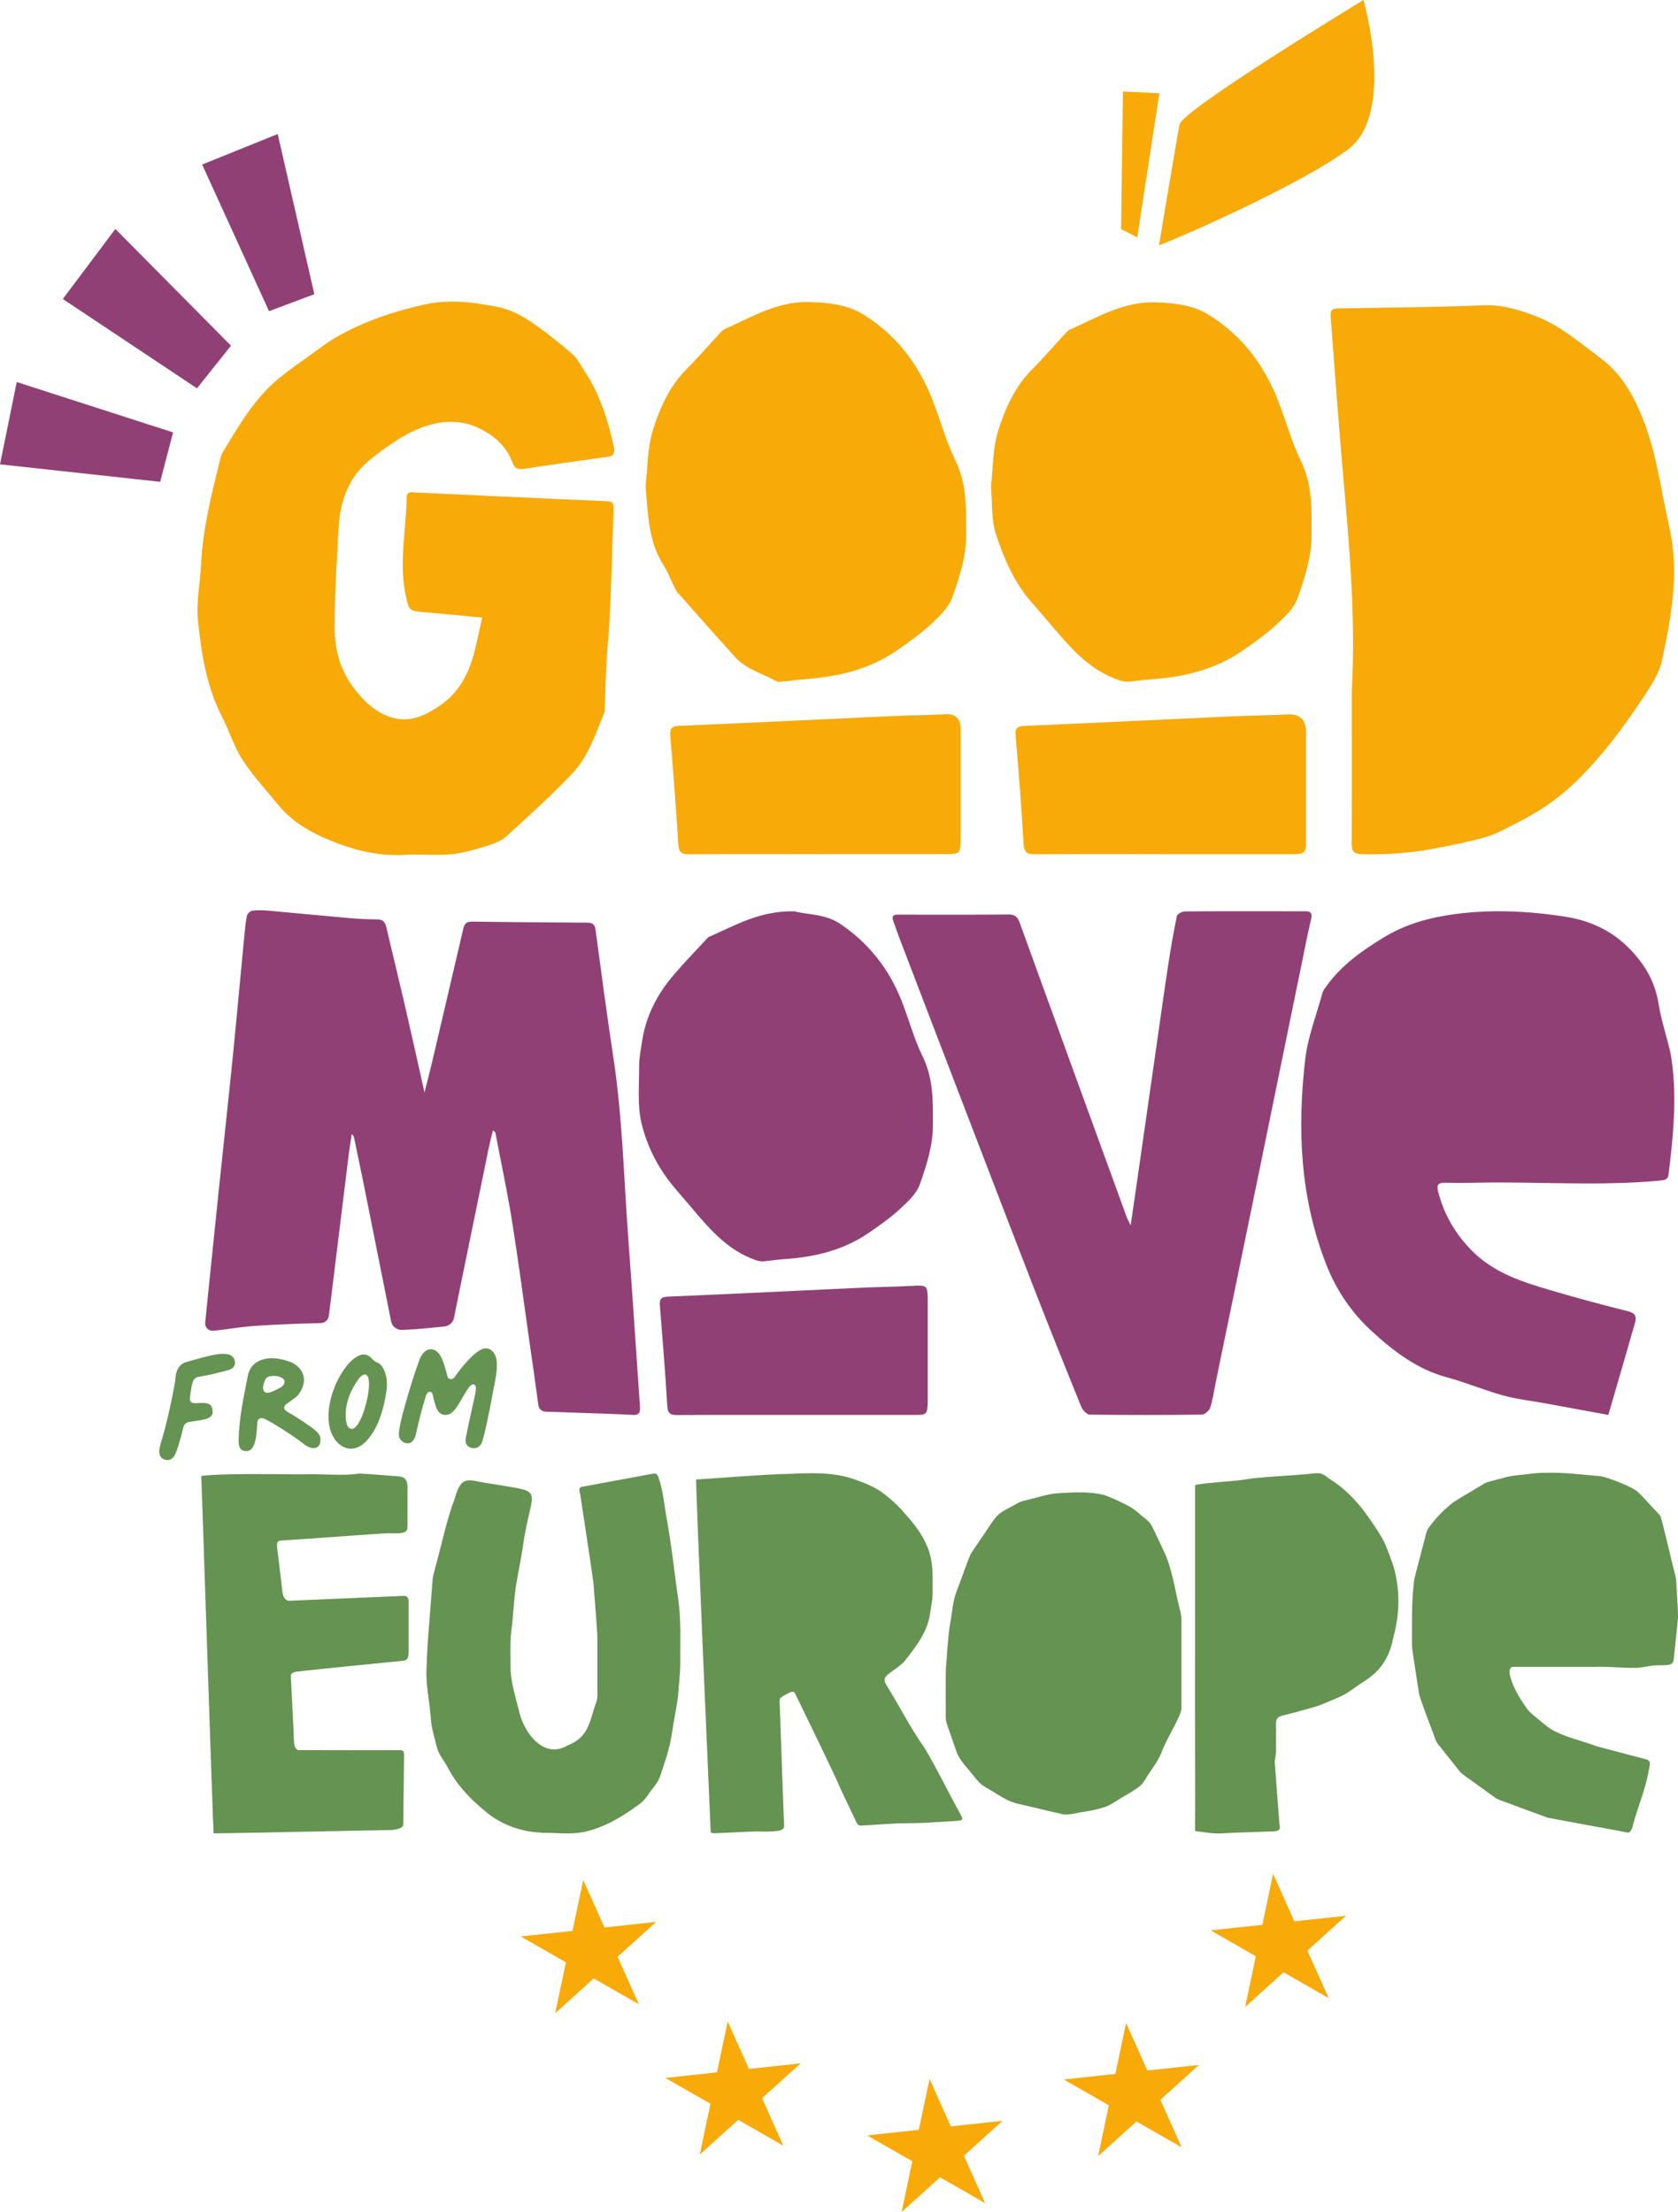 <?xml version="1.0" encoding="UTF-8"?>
<svg id="Layer_1" xmlns="http://www.w3.org/2000/svg" version="1.1" viewBox="0 0 276.5 364.46">
  <!-- Generator: Adobe Illustrator 29.6.1, SVG Export Plug-In . SVG Version: 2.1.1 Build 9)  -->
  <defs>
    <style>
      .st0 {
        fill: #659351;
      }

      .st1 {
        fill: #f8aa09;
      }

      .st2 {
        fill: #914075;
      }
    </style>
  </defs>
  <path class="st0" d="M35.2,302.06c-.16-2.17-1.92-56.5-2.03-58.82,0-.05.04-.08.23-.11.13-.02.35-.04.65-.06,4.97-.4,13.12-.1,17.55-.19,2.52.01,5.13.26,7.62-.11,1.78.06,4.83.36,6.35.46,1.56.03,1.65,1.13,1.58,2.66v4.61c0,.63.02,1.08-.05,1.41-.22,1.04-2.42.59-3.2.7-2.23.08-10.19.72-15.25,1.04-1.12.08-1.99.13-2.42.17-.49.07-.63.23-.57,1.04.22,1.93.63,5.27.84,7.06.04.55.18,1.16.41,1.4.19.23.4.39.68.41,2.09-.08,13.39-.57,18.25-.78.42,0,.9-.14,1.24.14.18.16.24.4.25.67.01,1.51,0,6.65,0,8.42,0,.37-.04.82-.23,1.11-.13.19-.35.3-.59.31-2.8.3-15.04,1.47-17.71,1.82-.45.09-.92.24-.87.79.06,1.28.18,3.87.27,5.51.04.9.09,1.78.13,2.66.2,1.57-.22,3.51.79,3.95,4.8.03,11.48.01,16.36.01.52,0,.8-.01.95.14.24.14.11,1.68.13,2.33-.03,2.6-.09,8.23-.11,9.73.03.72-1.19.85-1.77.95-6.58.1-22.82.48-29.46.56h0,0Z"/>
  <path class="st0" d="M89.22,301.92c-3.27-.08-6.75-1.35-9.23-3.49-2.13-1.74-4.16-3.76-5.59-6.13-.54-.98-1.08-1.95-1.71-2.88-.49-.75-.77-1.64-.94-2.49-.37-1.4-.72-2.68-.78-4.12-.2-2.57-.79-5.07-.7-7.68.11-2.09.15-4.15.34-6.19.19-2.34.47-6.18.64-8.19.03-1.06.22-1.42.46-2.43,1.19-4.35,1.92-8.02,3.25-11.51,1.09-3.95,2.23-2.91,5.53-2.43,9.9,1.67,7.08.19,5.65,10.56-.32,2.12-.84,4.53-1.16,6.58-.28,2.01-.41,4.39-.61,6.29-.4,2.42-.22,5.06-.24,7.41.12,2.03.84,4.5,1.36,6.54.76,3.52,3.94,8.13,7.97,5.84,3.14-1.28,3.57-3.19,4.46-6.22.41-1.09.57-1.54.52-2.65v-8.71c-.08-2.57-.54-7.35-.66-9.3-.43-3.22-1.75-11.6-2.12-14.18-.01-.52-.52-1.39.18-1.58,1.79-.34,9.87-1.83,11.75-2.17.42-.05.64,0,.86.46.8,2.25.9,4,1.32,6.42.65,3.59,1.11,7.07,1.56,10.72.29,2.19.66,4.24.72,6.43.12,2.06.01,5.5.05,7.24-.02,1.68-.24,3.47-.35,5.17-.26,2.2-.74,4.21-1.05,6.47-.37,2.46-1.17,4.64-1.93,6.96-.35.99-1,1.67-1.65,2.57-.51.76-1.05,1.5-1.81,2.04-2.78,2.04-5.79,3.88-9.19,4.57-2.36.43-4.55.08-6.84.12h-.06ZM84.55,269.86l-.08.17v-.17h.08Z"/>
  <path class="st0" d="M114.7,243.75c2.59-.13,11.26-.87,15.33-.93,3.61-.15,7.3-.33,10.77.91,1.55.53,3.11,1.14,4.47,2.08,1.49,1.12,2.91,2.37,4.07,3.83,1.65,1.78,3.13,3.93,3.82,6.15.63,2.07.51,4.16.52,6.33.04,1.32-.23,2.35-.41,3.63-.38,3.08-2.44,5.69-4.31,8.04-.62.63-1.4,1.13-2.09,1.66-1.02.71-1.44,1.12-.8,2.18,2.14,3.44,3.92,7.01,6.28,10.35,1.97,3.28,3.94,7.34,5.73,10.59.37.71.63,1.08.4,1.25-.12.08-.39.13-.79.17-1.18.08-2.62.17-3.81.23-1.77.14-4,.17-5.74.17-1.67.1-4.17.24-5.76.35-.82.06-.99.06-1.25-.51-.48-1-1.84-3.84-2.51-5.27-1.33-3.16-6.06-12.73-7.61-15.97-.27-.6-1-.06-1.43.14-1.26.68-1.15.63-1.08,2.04.22,6.69.56,15.86.71,19.8-.21.74-1.27.67-1.91.74-.88.07-1.9.03-2.55.02-1.63.03-3.91.18-5.62.24-.72,0-1.69.17-2.02-.08-.13-3.1-2.46-55.93-2.4-58.13h.01,0Z"/>
  <path class="st0" d="M174.85,298.82c-1.65-.32-3.94-.93-5.68-1.32-.95-.23-1.71-.34-2.59-.69-1.2-.45-2.7-1.53-3.81-2.15-.52-.29-.98-.55-1.41-1-.62-.64-1.25-1.52-1.83-2.19-.96-1.12-1.59-1.88-2-3.11-.37-1.05-1.13-3.26-1.45-4.17-.28-.74-.25-1.28-.24-2.11.02-2.15-.04-5.06.02-7.19.2-2.07.3-4.74.61-6.86.41-2.04.46-4.17,1.26-6.13.74-1.9,1.6-4.47,2.19-5.81.55-.93,1.28-1.9,1.91-2.87.95-1.28,1.67-2.74,2.77-3.76.45-.38,1.1-.75,1.66-1.03.95-.49,1.58-.98,2.59-1.22,1.66-.35,3.77-1.11,5.48-1.2,2.5-.16,5.23-.32,7.7.31,1.3.5,2.76,1.16,4.13,1.9,1,.57,1.79,1.38,2.69,2.08.68.56.87.88,1.27,1.75.45.95,1.15,2.42,1.55,3.27,1.49,2.96,1.97,6.89,2.75,9.86.41,1.42.21,2.44.25,3.85,0,3.64,0,8.68,0,12.04.05.68-.13,1.14-.41,1.76-.92,2.03-2.15,3.96-2.94,6.06-.49,1.16-1.2,2.13-1.9,3.16-.49.69-.86,1.5-1.46,2.1-1.02.86-2.23,1.45-3.38,2.17-.99.6-1.72,1.18-2.81,1.48-1.27.38-2.17.55-3.33.71-1.13.21-2.51.59-3.58.35h-.04s0,0,0,0Z"/>
  <path class="st0" d="M197.11,301.7c-.14-.04-.18-.04-.19-.14.05-5.54-.04-21.08,0-29.4v-27.34c.03-.23.12-.17.48-.26,2.36-.36,4.83-.45,7.14-.72,3.18-.58,8.36-.7,11.63-1.06,1.45-.2,1.76-.02,2.89.85,2.21,1.39,3.88,3.01,5.48,5.03,1.13,1.49,2.31,3.21,3.27,4.85.74,1.4,1.29,3.06,1.82,4.56,1.07,3.74,1.05,7.72.02,11.46-.65,3.42-1.94,5.58-4.87,7.48-1.4.85-2.58,1.94-4.15,2.61-1.46.59-2.95,1.34-4.46,1.73-1.26.34-2.56.73-3.81,1.03-.63.17-1.57.31-1.88.71-.4.62-.15,1.62-.22,2.45,0,1.05.01,2.13-.01,3.17-.04.9-.22,1.03-.19,1.71.2,2.73.6,7.94.74,9.8.01.4.2.86-.01,1.21-.37.41-1.49.27-2.2.33-1.39.05-3.12.11-4,.14-1.05.03-2.09.08-3.15.14-1.38.12-2.91-.18-4.27-.34h-.03s0,0,0,0Z"/>
  <path class="st0" d="M254.87,299.41c-1.94-.69-6.37-2.35-7.73-2.85-.29-.11-.5-.2-.76-.38-1.5-1.08-3.24-2.33-4.77-3.44-.82-.59-.85-.6-1.45-1.36-.93-1.16-2-2.52-2.9-3.65-.38-.46-.6-.74-.78-1.26-.5-1.52-2.02-5.25-2.62-7.27-.22-1.21-.71-4.73-1.02-6.62-.12-.9-.19-1.07-.17-2.05.01-3.31-.08-6.3.27-9.39.06-.99.17-1.22.39-2.11.37-1.42,1.05-4.02,1.46-5.58.25-.85.23-1.31.85-2.05.29-.38.62-.78.92-1.14.8-.95,1.87-1.92,2.86-2.72,1.11-.75,3.14-1.88,4.52-2.74.79-.48.95-.58,1.77-.79,1.54-.36,2.75-.83,4.37-.97,1.57-.14,2.96-.42,4.55-.39,2.81-.1,5.46.23,8.42.5.91.02,1.64.28,2.58.62,1.33.45,2.91,1.12,4.03,1.83,1.05.92,2.17,2.3,3.16,3.29.4.45.62.61.83,1,.56,1.88,1.64,6.73,2.34,9.41.18.72.19.73.24,1.62.08,1.76.25,3.72.28,5.44-.11,1.54-.54,5.27-.7,6.89-.05.83-.44,1.03-1.26,1.08-.79.05-1.57-.01-2.32.09-.92.13-1.83.35-2.78.36-2.32.03-4.34-.25-6.71-.17h-13.26c-.67-.06-.75.43-.72,1.13.34,1.86,1.48,3.78,2.57,5.36.61.98,1.33,1.45,2.19,2.18.69.55,1.5,1.29,2.11,1.63,2.06,1.22,4.78,1.81,6.87,2.58.97.34,1.3.39,2.22.64,1.83.49,5.29,1.39,6.55,1.73.74.19.65.7.47,1.52-.41,2.5-1.22,4.7-2,7.09-.28.83-.45,1.38-.62,2.07-.09.41-.24.89-.5,1.2-.31.36-.67.08-1.05.05-2.1-.41-9.41-1.71-12.66-2.35h-.02v-.02Z"/>
  <path class="st1" d="M79.44,101.75c-3.42-.32-6.58-.66-9.75-.91-2.29-.18-2.3-.35-2.8-2.57-1.21-5.47.04-10.87.12-16.31.02-1.02.71-.86,1.32-.83,4.94.22,9.88.46,14.82.69,5.41.25,10.83.5,16.25.72,1.63.07,1.75.14,1.69,1.8-.3,7.67-.36,15.36-1.03,23-.28,3.21-.26,6.4-.43,9.6-.01.13.02.28-.03.4-1.46,3.56-2.65,7.33-5.36,10.16-3.44,3.6-7.12,6.96-10.82,10.29-.91.83-2.25,1.29-3.47,1.66-1.87.57-3.78,1.12-5.72,1.3-2.45.22-4.95-.07-7.41.08-3.95.26-7.77-.58-11.34-1.94-3.55-1.36-7.07-3.14-9.59-6.23-2.01-2.46-4.2-4.83-5.93-7.48-1.42-2.19-2.18-4.79-3.39-7.13-2.57-4.97-3.39-10.4-3.95-15.82-.31-2.99.36-6.07.5-9.12.27-5.82,1.68-11.43,3.06-17.05.14-.56.28-1.16.57-1.64,2.59-4.25,5.07-8.6,8.95-11.87,1.7-1.43,3.54-2.69,5.34-3.99,1.38-1,2.73-2.04,4.19-2.9,4.6-2.68,9.56-4.35,14.78-5.5,4.05-.88,7.95-.38,11.85.38,1.8.35,3.62,1.16,5.16,2.18,2.54,1.66,4.93,3.59,7.24,5.56.92.79,1.48,2,2.17,3.04,2.48,3.77,3.77,7.99,4.72,12.35.17.79.05,1.44-.95,1.58-4.66.65-9.33,1.3-13.99,2.01-.94.14-1.45-.18-1.75-1.02-1.09-3.01-3.5-4.85-6.21-5.99-1.77-.74-4.03-.93-5.94-.59-4.2.73-7.64,3.21-10.96,5.76-3.76,2.89-5.3,6.89-5.55,11.44-.3,5.45-.64,10.92-.66,16.37-.01,3.52.8,6.96,2.98,9.89,1.71,2.29,3.71,4.31,6.55,5.12,2.92.83,5.47-.38,7.82-1.99,3.18-2.16,4.8-5.36,5.71-8.96.45-1.76.8-3.55,1.24-5.51v-.02h.02Z"/>
  <path class="st1" d="M222.75,114c.67-12.91-.46-24.52-1.47-36.14-.73-8.38-1.34-16.76-1.98-25.15-.14-1.79.01-1.9,1.79-1.92h.56c7.53-.15,15.07-.15,22.6-.49,3.25-.15,6.12.74,9.02,1.87,3.91,1.54,7.01,4.27,10.33,6.73,3.29,2.43,5.2,5.58,6.77,9.26,2.57,6.02,3.27,12.44,4.7,18.71,1.68,7.45.33,14.7-1.2,21.9-.47,2.18-1.84,4.26-3.12,6.17-2.1,3.15-4.3,6.26-6.74,9.16-2.96,3.52-6.21,6.8-10.15,9.27-1.37.85-2.79,1.64-4.23,2.37-1.57.8-3.14,1.69-4.81,2.17-2.71.78-5.5,1.31-8.27,1.85-3.98.78-8.01,1.07-12.07.97-1.34-.03-1.76-.41-1.75-1.75.05-8.74.02-17.47.02-24.98h0s0,0,0,0Z"/>
  <path class="st1" d="M163.29,80.17c.35-2.97.26-6.33,1.23-9.34,1.15-3.57,2.71-7.11,5.49-9.91,1.96-1.97,3.77-4.08,5.66-6.12.15-.16.32-.34.51-.43,4.56-2.06,9.01-4.72,14.2-4.56,3.03.1,6.17.41,8.9,2.12,5.31,3.33,8.91,8.06,11.21,13.8,1.35,3.36,2.26,6.92,3.85,10.15,1.97,4.03,1.8,8.32,1.78,12.47-.02,3.44-1.16,6.95-2.33,10.25-.6,1.7-2.21,3.14-3.62,4.44-1.7,1.56-3.61,2.91-5.53,4.22-4.54,3.11-9.68,4.31-15.09,4.67-1.25.08-2.49.31-3.74.38-.5.03-1.04-.12-1.53-.29-4.95-1.7-8.11-5.56-11.34-9.36-1.02-1.19-2.04-2.38-3.07-3.56-2.82-3.24-4.46-7.15-5.77-11.12-.78-2.36-.56-5.05-.81-7.84h0s0,0,0,0Z"/>
  <path class="st1" d="M106.38,80.09c.35-2.98.27-6.34,1.24-9.36,1.13-3.52,2.67-7.04,5.41-9.8,1.98-2.01,3.83-4.14,5.75-6.22.15-.16.32-.34.51-.43,4.49-2.01,8.84-4.65,13.94-4.52,3.13.08,6.35.37,9.16,2.13,5.31,3.33,8.9,8.06,11.19,13.82,1.34,3.36,2.26,6.92,3.85,10.15,1.97,4.03,1.76,8.33,1.76,12.47,0,3.39-1.12,6.88-2.29,10.13-.63,1.74-2.26,3.22-3.69,4.55-1.7,1.57-3.62,2.91-5.53,4.22-4.29,2.94-9.17,4.17-14.29,4.6-1.56.13-3.12.32-4.68.48-.22.02-.49.08-.66-.01-2.31-1.33-5.04-1.96-6.91-4.04-3.14-3.5-6.28-7-9.39-10.53-.29-.32-.5-.74-.69-1.14-.58-1.16-1.03-2.4-1.73-3.49-2.55-3.92-2.52-8.4-2.96-13.02h-.01Z"/>
  <path class="st1" d="M191.82,140.72c-7.1,0-14.19-.03-21.3.02-1.29.01-1.77-.32-1.85-1.7-.35-5.95-.81-11.9-1.32-17.85-.11-1.29.33-1.55,1.54-1.6,11.35-.49,22.71-1.04,34.06-1.57,1.61-.07,3.23-.11,4.85-.16,1.44-.05,2.87-.08,4.31-.16,2.06-.11,3.09.85,3.09,2.91v17.23c0,2.89-.01,2.89-2.89,2.89h-20.49Z"/>
  <path class="st1" d="M134.96,140.72c-7.14,0-14.29-.03-21.43.02-1.26.01-1.68-.36-1.76-1.65-.37-5.95-.83-11.9-1.32-17.85-.1-1.2.18-1.6,1.48-1.66,11.35-.47,22.71-1.04,34.06-1.56,2.83-.13,5.66-.2,8.48-.29.36-.01.72-.02,1.08-.05,1.83-.17,2.74.66,2.74,2.47v16.96c0,.4.01.81,0,1.21-.06,2.33-.14,2.39-2.44,2.39h-20.9s0,.01,0,.01Z"/>
  <path class="st2" d="M105.45,231.63c-.65-9.21-1.23-18.41-1.92-27.61-.75-10.01-.96-20.07-2.49-30.02-1.06-6.91-1.96-13.85-2.9-20.79-.12-.85-.45-1.2-1.34-1.2-6.35-.03-12.7-.08-19.05-.17-.91-.01-1.23.39-1.41,1.17-1.72,7.37-3.44,14.74-5.17,22.1-.37,1.59-.79,3.15-1.22,4.88-1.13-5.04-2.18-9.79-3.28-14.54-.98-4.24-2.02-8.48-3.02-12.72-.2-.81-.55-1.26-1.51-1.26-1.72,0-3.43-.11-5.14-.26-4.24-.37-8.46-.8-12.69-1.17-.9-.08-1.82-.11-2.71-.01-.34.04-.84.49-.91.83-.23,1.12-.32,2.28-.44,3.43-.64,6.6-1.23,13.2-1.89,19.8-.74,7.33-1.55,14.65-2.31,21.98-.62,5.93-1.22,11.86-1.83,17.78-.14,1.35-.27,2.71-.41,4.06-.07.74.53,1.38,1.28,1.33.77-.05,1.54-.16,2.29-.26,1.69-.24,3.37-.47,5.08-.57,1.92-.12,3.85-.21,5.77-.29,1.54-.06,3.08-.1,4.62-.14.69-.02,1.26-.53,1.34-1.22.07-.55.14-1.1.21-1.64,1.04-8.37,2.05-16.75,3.09-25.12.13-1.06.32-2.11.47-3.16.25.2.33.38.38.58.47,2.21.93,4.43,1.38,6.64,1.19,5.92,2.38,11.86,3.56,17.78.39,1.95.78,3.89,1.16,5.84.17.86.94,1.46,1.81,1.42h.07c1.41-.05,2.83-.15,4.23-.3.89-.09,1.78-.18,2.67-.26.79-.07,1.43-.65,1.59-1.42.23-1.19.47-2.39.72-3.58,1.65-8.1,3.31-16.2,4.98-24.3.21-1.01.47-2,.71-3,.34.2.4.34.43.49.9,4.73,1.91,9.44,2.68,14.19,1.04,6.46,1.89,12.95,2.81,19.42.53,3.67,1.06,7.33,1.55,11.01.11.86.55,1.21,1.38,1.23,1.94.05,3.87.13,5.81.2,2.8.1,5.59.17,8.39.33,1.22.07,1.23-.58,1.17-1.47h0Z"/>
  <path class="st2" d="M265.01,233.11c-3.57-.66-7.02-1.29-10.47-1.92-2.3-.42-4.65-.68-6.9-1.3-3.13-.87-6.14-2.15-9.27-2.99-4.91-1.32-8.84-4.38-12.37-7.62-3.22-2.95-5.77-6.62-7.46-10.95-4.31-11.01-4.8-22.31-3.47-33.78.43-3.73,1.86-7.35,2.86-11.02.1-.38.39-.72.64-1.06,2.46-3.43,5.79-5.79,9.36-7.98,3.7-2.27,7.65-3.34,11.89-3.9,6.04-.8,12.06-.49,18.01.42,4,.62,7.66,2.19,10.67,5.28,2.6,2.65,4.24,5.52,4.82,9.18.41,2.59,1.26,5.1,1.86,7.66.22.93.32,1.89.44,2.85.65,5.86.03,11.68-.67,17.49-.11.91-.68.95-1.41,1.03-10.18.97-20.39.12-30.58.36-1.63.04-3.27.04-4.89,0-1.01-.02-1.38.32-1.12,1.35.94,3.77,2.78,6.97,5.51,9.76,3.71,3.8,8.53,5.28,13.39,6.7,4.13,1.21,8.28,2.33,12.45,3.37,1.21.3,1.39.91,1.12,1.88-1.04,3.65-2.1,7.29-3.16,10.93-.41,1.39-.81,2.79-1.25,4.28h0Z"/>
  <path class="st2" d="M186.31,201.86c.5-3.42.95-6.46,1.38-9.5.95-6.63,1.9-13.25,2.85-19.87.65-4.54,1.28-9.09,1.97-13.62.41-2.67.87-5.33,1.42-7.97.07-.33.87-.74,1.33-.74,5.2-.05,10.4-.03,15.61-.03,1.38,0,2.75.02,4.13,0,.97-.02,1.28.28,1.04,1.32-.58,2.42-1.04,4.86-1.54,7.3-1,4.82-1.98,9.65-2.97,14.48-1.25,6.09-2.49,12.18-3.74,18.27-1.21,5.92-2.44,11.84-3.65,17.76-1.26,6.09-2.51,12.18-3.77,18.27-.3,1.47-.5,2.97-.95,4.39-.16.49-.92,1.13-1.41,1.14-6.15.08-12.3.08-18.44,0-.47-.01-1.16-.72-1.38-1.25-2.85-7.03-5.68-14.06-8.42-21.14-5.62-14.51-11.17-29.03-16.75-43.55-1.57-4.08-3.13-8.16-4.69-12.24-.4-1.06-.78-2.15-1.16-3.22-.24-.66-.02-.99.69-.97.38.01.78,0,1.16,0,5.72,0,11.44.03,17.15-.03,1.08-.01,1.51.41,1.84,1.32,5.86,16.15,11.72,32.29,17.61,48.43.14.38.34.74.69,1.47h.02Z"/>
  <path class="st2" d="M130.89,150.13c1.98.59,5.03.35,7.63,2.12,4.64,3.15,7.93,7.35,10,12.51,1.23,3.08,2.06,6.35,3.52,9.31,1.83,3.72,1.7,7.7,1.68,11.53-.02,3.19-1.07,6.46-2.15,9.52-.56,1.58-2.04,2.92-3.34,4.12-1.57,1.44-3.34,2.68-5.1,3.89-4.25,2.91-9.07,4.01-14.13,4.33-1.09.07-2.18.27-3.26.35-.42.03-.87-.09-1.27-.23-4.55-1.58-7.53-5.07-10.49-8.59-1.07-1.27-2.18-2.51-3.24-3.8-2.41-2.97-4.13-6.42-5.01-10.03-.74-3.04-.39-6.36-.41-9.55-.01-1.33.27-2.66.47-3.99.62-4.25,2.54-7.9,5.32-11.12,1.72-2,3.56-3.9,5.35-5.83.11-.11.22-.27.36-.32,4.27-1.85,8.33-4.33,14.08-4.21h0s0,.01,0,.01Z"/>
  <path class="st2" d="M131.37,233.11c-6.59,0-13.19-.02-19.78.02-1.11.01-1.56-.26-1.63-1.46-.34-5.52-.77-11.02-1.22-16.53-.08-1.06.1-1.46,1.31-1.52,10.57-.44,21.14-.97,31.7-1.46,2.77-.13,5.53-.15,8.29-.3,2.83-.15,2.83-.2,2.83,2.73v15.37c0,.32.01.65,0,.98-.06,2.11-.14,2.17-2.22,2.17h-19.29,0Z"/>
  <path class="st1" d="M205.17,330.69l1.76-8.39-7.43-4.27,8.51-.92,1.77-8.39,3.5,7.82,8.51-.92-6.36,5.75,3.5,7.82-7.43-4.26-6.36,5.75h.01s0,0,0,0Z"/>
  <path class="st1" d="M180.95,355.24l1.76-8.39-7.43-4.26,8.51-.91,1.76-8.39,3.5,7.82,8.51-.91-6.36,5.75,3.5,7.82-7.43-4.26-6.36,5.75h.01s0-.01,0-.01Z"/>
  <path class="st1" d="M115.3,354.99l1.77-8.39-7.44-4.26,8.51-.92,1.77-8.39,3.5,7.82,8.52-.92-6.36,5.75,3.5,7.82-7.43-4.26-6.36,5.75h.01s0,0,0,0Z"/>
  <path class="st1" d="M148.56,364.46l1.77-8.39-7.44-4.26,8.51-.92,1.77-8.39,3.5,7.82,8.52-.91-6.36,5.75,3.5,7.81-7.43-4.26-6.36,5.75h.01Z"/>
  <path class="st1" d="M91.48,331.69l1.77-8.39-7.44-4.27,8.52-.91,1.77-8.39,3.5,7.82,8.52-.92-6.36,5.75,3.5,7.82-7.43-4.26-6.36,5.75h0Z"/>
  <path class="st2" d="M26.4,79.38l-26.4-2.88,2.76-13.56,25.76,8.3-2.13,8.15h0Z"/>
  <path class="st2" d="M32.46,63.98l-22.11-14.72,8.66-11.54,19.05,19.23-5.6,7.02Z"/>
  <path class="st2" d="M44.33,51.27l-11.02-24.16,12.45-5.03,6.04,26.39-7.47,2.8Z"/>
  <path class="st1" d="M190.98,40.4c1.95-.61,23.29-9.86,31.18-15.81,7.89-5.94,2.51-24.59,2.51-24.59,0,0-29.82,18.09-30.3,20.5-.48,2.41-3.39,19.89-3.39,19.89h0Z"/>
  <path class="st1" d="M187.42,39.1c.11-1.06,3.62-23.74,3.62-23.74l-6-.29-.31,22.68,2.7,1.36h0Z"/>
  <path class="st0" d="M38.4,225.33c-.2.18-.48.3-.81.41-.25.08-.52.14-.81.22-.73.12-1.4.43-3.92.85-.75.12-1.02.43-1.22,1.3-.11.47-.19,1.1-.32,1.94-.14.85.11,1.15.99,1.13,1.42-.08,2.45-.18,2.68.96.41,1.75-1.48,1.74-3.65,2.1-.65.04-1.05.41-1.17,1.07-.62,2.58-1.24,4.39-1.57,4.71-.43.49-.85.63-1.36.47-.62-.15-.91-.52-.99-1.14-.07-.61.22-1.55.54-2.61.52-1.56,1.62-6.46,2.01-8.84.05-.32.09-.59.11-.8.1-1.59.81-2.51,2.03-2.78,3.3-.9,6.5-1.96,7.49-.69.08.1.14.21.19.34.04.1.06.2.09.31.06.48-.06.8-.32,1.03h0Z"/>
  <path class="st0" d="M52.81,237.25c.03-.77-.34-1.29-1.71-2.25-.08-.06-.17-.12-.26-.18-1.12-.79-2.28-1.54-3.47-2.21-.68-.42-.75-.88-.12-1.34,1.22-.92,1.82-1.11,2.37-2.22,1.15-2.07.1-4.2-2.36-4.86-1.82-.62-3.85-.6-5.15.37-.61.46-1.06,1.11-1.25,2.01-.09.47-.18.92-.27,1.34-.69,3.46-1.06,5.59-1.24,8.38-.03,1.35-.23,2.71,1.16,2.78,1.74.09,1.75-2.95,1.91-4.77.04-.58.53-.8,1.12-.57,1.11.47,5.23,3.08,6.64,4.27.69.5,1.36.67,1.85.52.48-.14.78-.57.76-1.25h0ZM45.54,228.95c-1.05.52-1.69.72-2.02.27-.33-.44-.18-1.03.23-2.02.34-.79,2.92-.67,3.13.32.11.57-.44,1.03-1.34,1.43h0Z"/>
  <path class="st0" d="M62.21,224.49c-.35-.13-.63-.31-.96-.68-.7-.73-1.32-.84-2.29-.4-.6.34-1.18.84-1.69,1.44-1.78,2.18-3.06,5.38-3.14,8.21-.04,1.57.28,3.04,1.1,4.15.27.36.58.66.9.89,1.24.89,2.75.76,4.02-.48,1.43-1.36,2.36-3.39,2.94-5.56.04-.14.07-.28.11-.43.23-.9.39-1.82.51-2.73.21-1.71-.27-3.83-1.5-4.42h0ZM57.94,235.41c-.62-.04-.89-.72-.96-1.79-.15-2.53.84-4.71,2.23-6.6.58-.65,1.14-.83,1.45-.12.69,1.88-1.18,8.69-2.73,8.51Z"/>
  <path class="st0" d="M81.36,228.63c-.2,1.15-.44,2.42-.69,3.65-.52,2.58-1.05,4.94-1.31,5.48-.34.68-1.02.98-1.73.76-.7-.15-1.05-.82-.87-1.64.24-1.25.5-2.48,1.02-4.83.12-.57.27-1.2.43-1.92.21-1.05.36-1.76-.04-2-.4-.25-.83.32-1.22.88l-1.43,2.4c-.04.07-.09.14-.13.2-.74,1.12-1.28,1.5-2,1.5-1.27,0-1.62-1.36-1.98-2.85-.15-.61-.17-.99-.63-.96-.38.02-.55.46-.71,1.01-.55,1.84-1.02,3.64-1.44,5.55-.23,1.4-.84,2.05-1.7,1.91-.74-.15-1.28-.81-1.21-1.62.03-.61.27-1.77.62-3.15.02-.09.05-.19.07-.28.02-.07.04-.14.06-.22.76-2.86,1.9-6.48,2.58-8.29.39-1.18,1.08-1.87,1.85-1.92,1.65-.1,2.29,2.33,2.75,4.19.1.46.23.68.62.73.15,0,.27-.02.38-.09.19-.12.36-.36.65-.78,1.17-1.61,3.34-4.13,4.64-4.2.81-.05,1.49.53,1.79,1.51.38,1.32-.06,3.43-.36,4.99h0Z"/>
</svg>